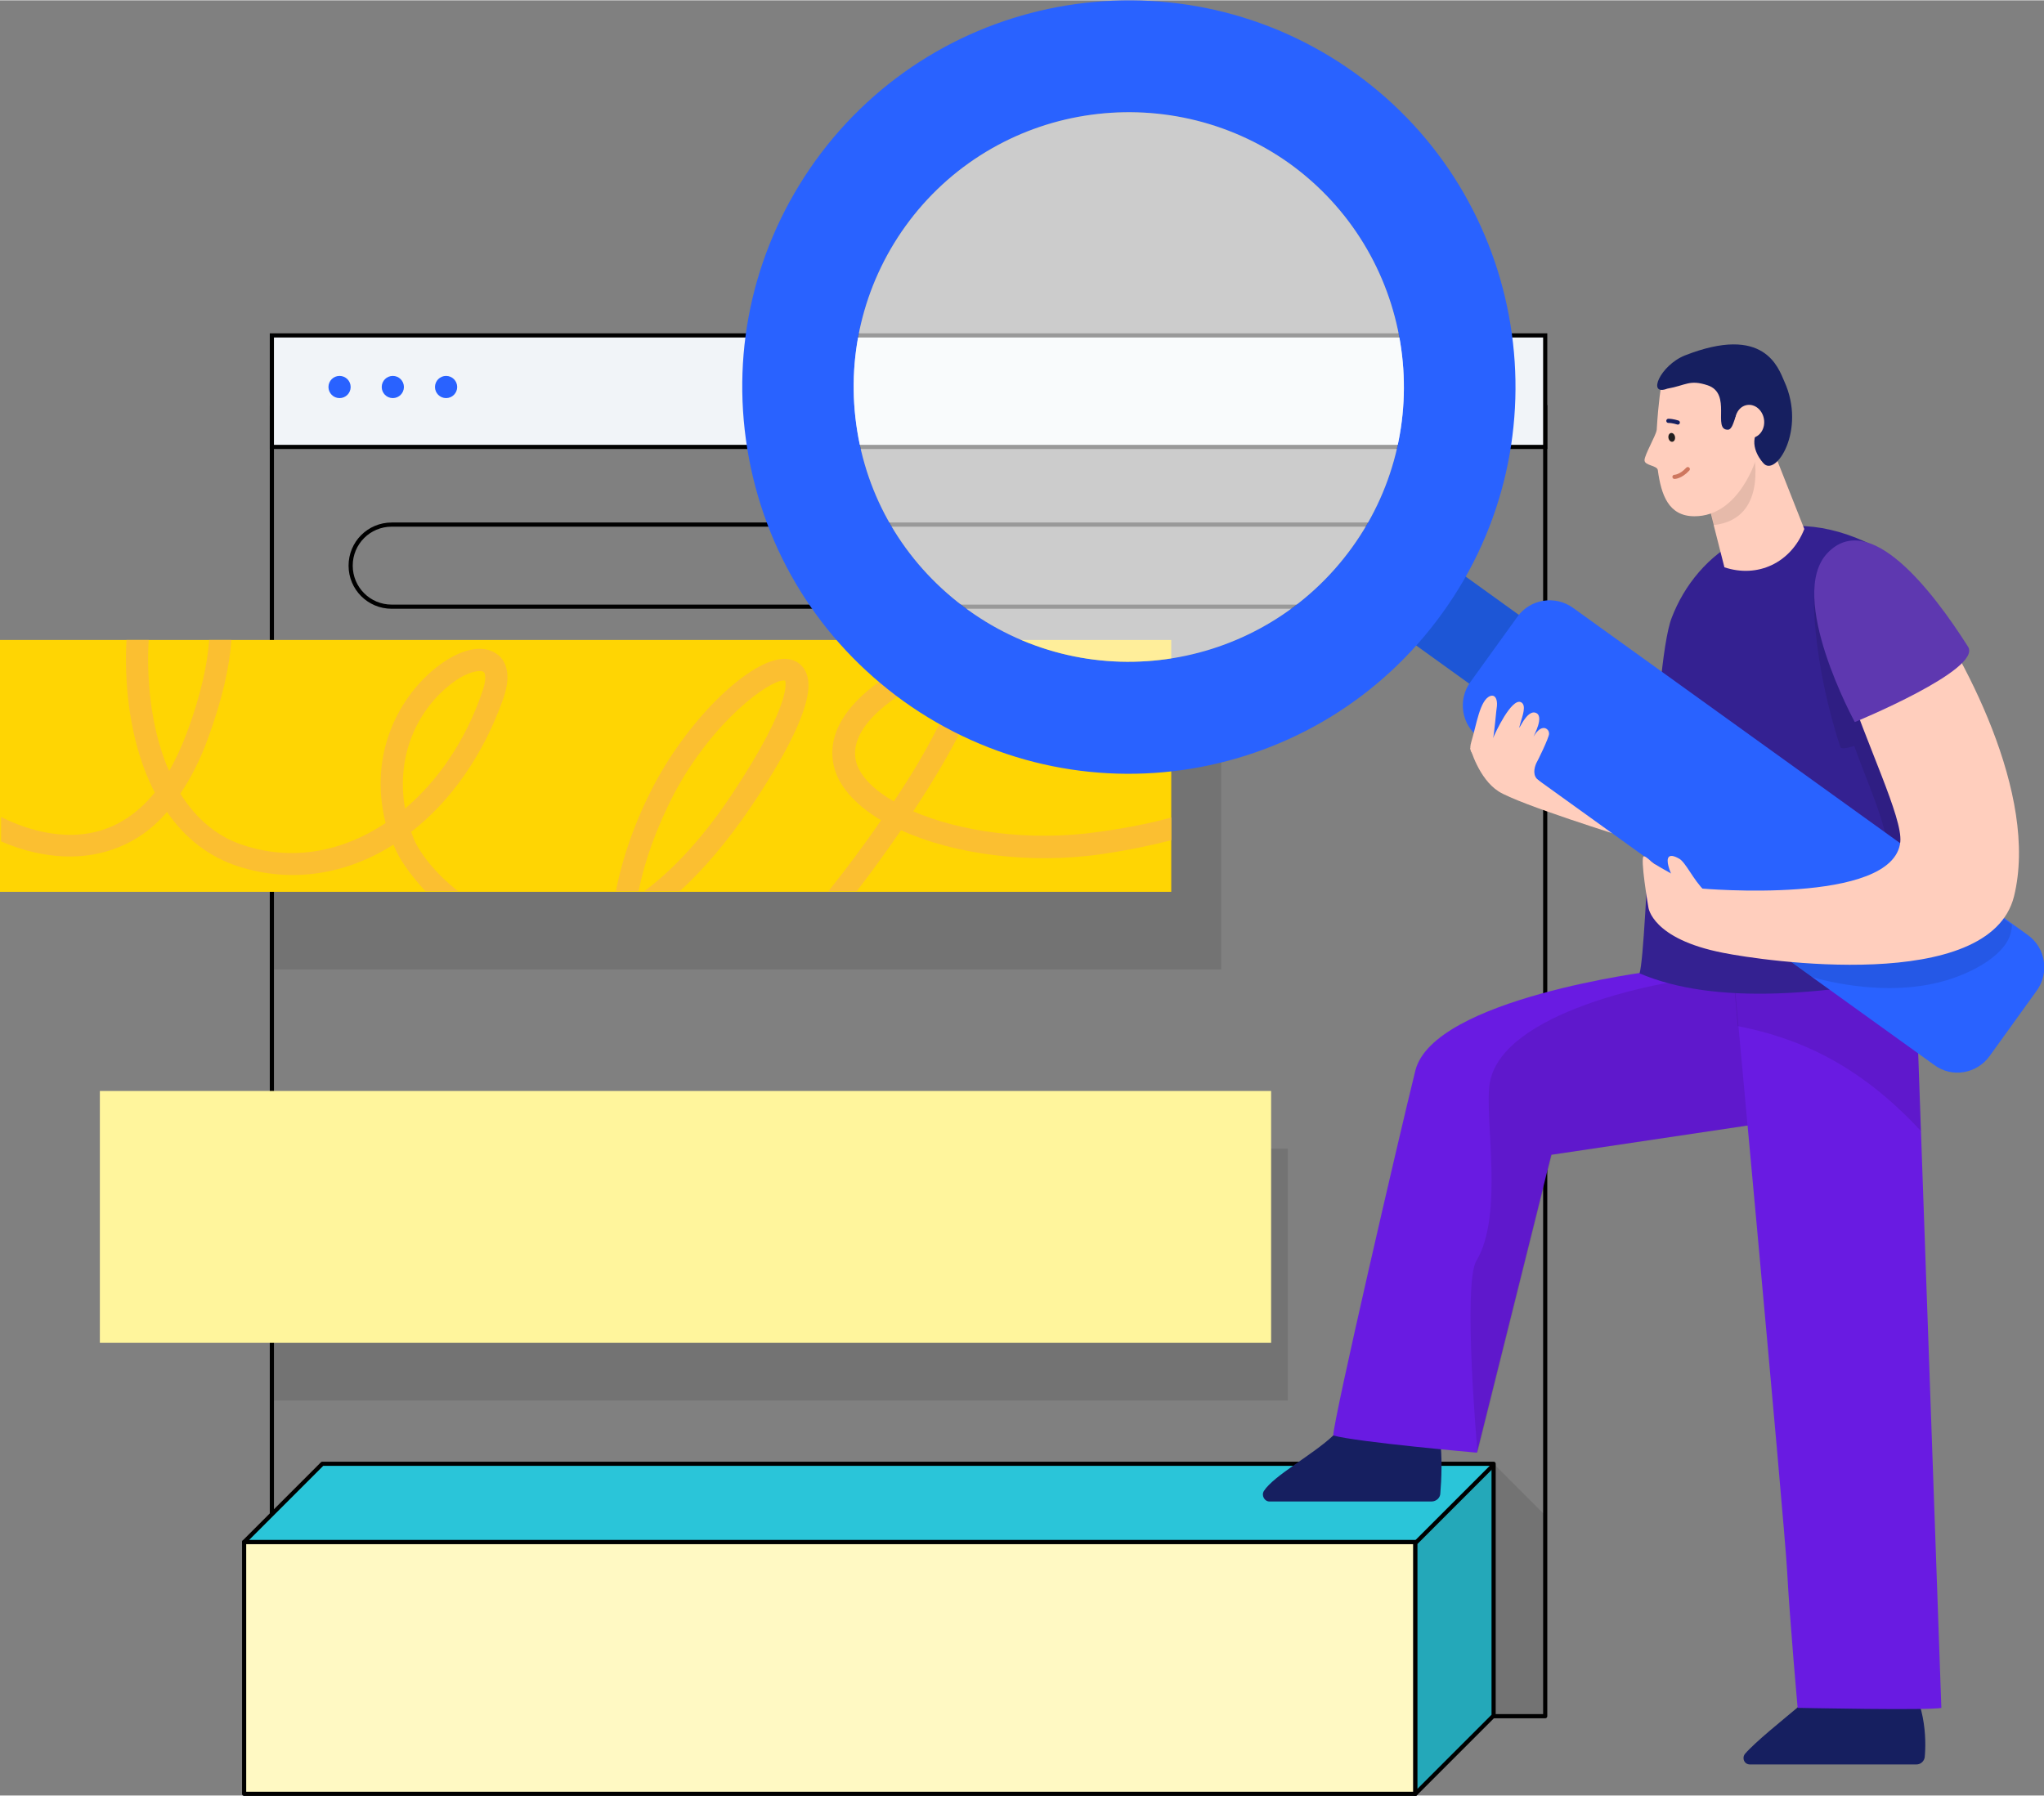 <svg xmlns="http://www.w3.org/2000/svg" xmlns:xlink="http://www.w3.org/1999/xlink" id="Layer_1" x="0px" y="0px" viewBox="0 0 368.4 323.6" style="enable-background:new 0 0 368.4 323.6;" width="536px" height="471px" xml:space="preserve"><rect x="0" y="0" width="368.4" height="323.6" fill="#808080" stroke="none"/><style type="text/css">	.st0{fill:none;stroke:#000000;stroke-width:0.75;stroke-linejoin:round;stroke-miterlimit:10;}	.st1{opacity:0.1;}	.st2{fill:#FFD503;}	.st3{fill:none;}	.st4{fill:#FBBF31;}	.st5{fill:#FFF9C3;}	.st6{fill:#2AC5D9;stroke:#000000;stroke-width:0.75;stroke-linejoin:round;stroke-miterlimit:10;}	.st7{opacity:0.15;}	.st8{fill:none;stroke:#000000;stroke-width:0.75;stroke-miterlimit:10;}	.st9{fill:#161F60;}	.st10{fill:#691BE2;}	.st11{fill:#FFCEBD;}	.st12{fill:#F1F4F8;stroke:#000000;stroke-width:0.75;stroke-miterlimit:10;}	.st13{fill:#2962FF;}	.st14{fill:#FFF59C;}	.st15{fill:#342191;}	.st16{fill:none;stroke:#CE775F;stroke-width:0.75;stroke-linecap:round;stroke-miterlimit:10;}	.st17{fill:#231F20;}	.st18{fill:none;stroke:#161F60;stroke-width:0.75;stroke-linecap:round;stroke-miterlimit:10;}	.st19{fill:#1D56D6;}	.st20{fill:#5E38B0;}	.st21{opacity:0.6;fill:#FFFFFF;}</style><path class="st0" d="M252.6,109.3h-182c-4.1,0-7.4-3.3-7.4-7.4v0c0-4.1,3.3-7.4,7.4-7.4h182c4.1,0,7.4,3.3,7.4,7.4v0 C260,106,256.7,109.3,252.6,109.3z"></path><rect x="49" y="73.1" class="st0" width="229.5" height="236.2"></rect><rect x="49" y="129.3" class="st1" width="171.1" height="45.4"></rect><g>	<rect x="0" y="115.3" class="st2" width="211.1" height="45.4"></rect>	<g>		<path class="st3" d="M86.9,124.6c0.8-2.2,0.6-3.3,0.3-3.6c-0.1-0.1-0.4-0.2-0.7-0.2c-1,0-2.9,0.6-5.3,2.4   c-5.3,4.1-10,12.1-8.2,22.3C79,140.6,83.9,133.4,86.9,124.6z"></path>		<path class="st3" d="M76.5,160.6c-2.9-2.9-4.8-5.9-5.6-8c-0.1-0.1-0.1-0.3-0.2-0.4c-8.5,5.3-18.5,7-28,3.9   c-5.1-1.7-9.5-5-12.8-9.8c-2.9,3.2-6.2,5.5-9.9,6.8c-7.9,2.7-15.7,0.4-20-1.5v9.1"></path>		<path class="st3" d="M132.1,143c11.2-16.8,9.5-20.3,9.5-20.4c-0.1,0-0.2,0-0.3,0c-2.5,0-12.6,7.1-19.7,20.4   c-3.1,6-5.3,12-6.4,17.6h1C121.6,156.6,126.9,150.7,132.1,143z"></path>		<path class="st3" d="M29.9,137.8c0.2,0.4,0.3,0.8,0.5,1.1c1.2-2.1,2.3-4.5,3.3-7.2c2.5-6.8,3.6-12.2,3.9-16.4H26.7   C26.3,121.9,27,130.4,29.9,137.8z"></path>		<path class="st3" d="M172.3,120.6c0,0-0.1,0-0.3,0c-0.6,0-2,0.2-5,1.8c-9.7,5-14.1,10.4-12.6,15.2c0.8,2.4,3.2,4.8,6.7,6.9   c1.6-2.4,3.2-4.9,4.6-7.3C173.8,123.5,172.4,120.7,172.3,120.6z"></path>		<path class="st4" d="M74.6,151.2c-0.2-0.4-0.3-0.9-0.5-1.3c7.1-5.5,13-13.8,16.6-24c1.8-5.1,0-7.3-1.2-8.1   c-2.5-1.8-6.6-0.9-10.8,2.4c-6.5,5.1-12.4,15.3-9.2,28.1c-7.8,5.2-16.8,6.9-25.6,4c-4.7-1.5-8.5-4.7-11.4-9.3   c1.9-2.8,3.6-6.1,5-10c2.6-7.1,3.9-13,4.2-17.7h-4c-0.3,4.2-1.4,9.6-3.9,16.4c-1,2.7-2.1,5.1-3.3,7.2c-0.2-0.4-0.3-0.7-0.5-1.1   c-2.9-7.3-3.6-15.8-3.2-22.5h-4c-0.4,7.3,0.4,16.2,3.5,24c0.5,1.2,1,2.4,1.6,3.5c-2.6,3.2-5.6,5.4-9,6.6   c-7.7,2.7-15.6-0.6-18.7-2.2v4.4c4.3,1.9,12.1,4.2,20,1.5c3.8-1.3,7.1-3.5,9.9-6.8c3.3,4.8,7.6,8.1,12.8,9.8   c9.6,3.1,19.5,1.5,28-3.9c0.1,0.1,0.1,0.3,0.2,0.4c0.8,2.1,2.8,5,5.6,8h5.9C78.3,157.3,75.5,153.4,74.6,151.2z M81.2,123.3   c2.4-1.9,4.3-2.4,5.3-2.4c0.3,0,0.6,0.1,0.7,0.2c0.3,0.2,0.5,1.4-0.3,3.6c-3,8.8-8,16-13.9,21C71.2,135.4,75.9,127.4,81.2,123.3z"></path>		<path class="st4" d="M135.4,145.3c12.7-18.9,10.4-23.1,9.7-24.5c-0.7-1.3-2-2.1-3.7-2.1c-6.1,0-17,10.5-23.4,22.5   c-3.5,6.6-5.8,13.3-7,19.4h4.1c1.1-5.6,3.3-11.6,6.4-17.6c7.1-13.3,17.2-20.4,19.7-20.4c0.1,0,0.2,0,0.3,0c0,0,1.7,3.5-9.5,20.4   c-5.1,7.7-10.5,13.6-15.9,17.6h6.4C126.9,156.6,131.2,151.5,135.4,145.3z"></path>		<path class="st4" d="M198.6,153.9c4.8-0.7,9-1.6,12.5-2.5v-4.1c-3.6,1-8,1.9-13.1,2.6c-12.7,1.8-25-0.1-33.4-3.7   c3.7-5.6,6.8-10.9,8.8-15c3.4-7.1,3.9-11.3,1.7-13.4c-2.5-2.4-6.9-0.6-10,1c-14.9,7.7-16.1,15.2-14.6,20c1.1,3.4,4.1,6.5,8.3,9   c-3,4.4-6.3,8.8-9.5,12.8h5.1c2.8-3.6,5.5-7.4,8-11C171.8,153.9,185.5,155.8,198.6,153.9z M154.4,137.6   c-1.5-4.8,2.9-10.2,12.6-15.2c2.9-1.5,4.4-1.8,5-1.8c0.3,0,0.3,0,0.3,0c0,0,1.4,2.8-6.6,16.5c-1.4,2.4-3,4.9-4.6,7.3   C157.6,142.4,155.2,140,154.4,137.6z"></path>	</g></g><rect x="49" y="207" class="st1" width="183.1" height="45.4"></rect><g>	<rect x="44" y="277.9" class="st5" width="211.1" height="45.4"></rect>	<rect x="44" y="277.9" class="st0" width="211.1" height="45.4"></rect>	<polygon class="st6" points="58.1,263.8 44,277.9 255.1,277.9 255.1,323.3 269.2,309.2 269.2,263.8  "></polygon>	<polygon class="st7" points="255.1,323.3 255.1,277.9 269.2,263.8 269.2,309.2  "></polygon>	<polygon class="st1" points="278.5,309.3 278.5,273.1 269.2,263.8 269.2,309.2  "></polygon>	<line class="st8" x1="269.3" y1="263.9" x2="255.2" y2="278"></line></g><path class="st9" d="M240.3,258.7c-3.7,3.5-10.7,7.2-12.5,10c-0.5,0.8,0.1,1.9,1,1.9l29.2,0c0.9,0,1.6-0.7,1.6-1.5 c0.2-2.3,0.4-6.7-0.1-10C258.9,254.6,242.3,256.9,240.3,258.7z"></path><path class="st10" d="M297.8,175c0,0-39.4,4.9-42.7,17.9c-2.9,11.7-14.8,63-14.8,65.8c4.3,1.2,25.9,3.1,25.9,3.1l13.4-53.7l45.6-6.8 l-1.5-29.1L297.8,175z"></path><path class="st1" d="M300.6,177.1c0,0-29.9,4.9-32.1,18.1c-1,6.2,2.6,23.7-2.4,32c-2.5,4.2,0.2,34.6,0.2,34.6l13.4-53.7l45.6-6.8 l-0.1-22.6L300.6,177.1z"></path><path class="st9" d="M323.9,307.8c-2.6,2.2-7.5,6.1-9.4,8.3c-0.6,0.8-0.1,1.9,0.9,1.9l30,0c0.8,0,1.4-0.6,1.5-1.3 c0.3-3.1,0.3-10.8-4.7-16.2C335.7,293.6,327,305.2,323.9,307.8z"></path><path class="st11" d="M265,134.8c0,0,1.5,5.5,5.1,7.8s22.9,8.3,22.9,8.3l-8.3-19.4L265,134.8z"></path><rect x="49" y="60.4" class="st12" width="229.5" height="20.1"></rect><path class="st10" d="M311.7,167.3c0,0,9.9,106.6,10.4,115.8c0.5,9.2,1.9,24.7,1.9,24.7s24,0.5,25.9,0l-5.1-144.2L311.7,167.3z"></path><path class="st1" d="M346.2,203.8l-1.4-40.2l-33.2,3.7c0,0,0.6,5.9,1.6,17.6C323.8,187,334.8,191.5,346.2,203.8z"></path><g>	<circle class="st13" cx="61.2" cy="69.7" r="2"></circle>	<circle class="st13" cx="70.8" cy="69.7" r="2"></circle>	<circle class="st13" cx="80.4" cy="69.7" r="2"></circle></g><rect x="18" y="196.6" class="st14" width="211.1" height="45.4"></rect><path class="st15" d="M301.3,111.3c4.5-11.8,17.5-21.6,34.9-13.7c5.8,2.7,6.7,5.5,9.1,9.7c13.7,24,8.1,67,8.1,67 c-24.6,5.4-44.5,6.8-57.9,1.1C296.9,170.9,297.9,120,301.3,111.3z"></path><path class="st1" d="M327.9,102.9c-1.9,1.8-1.1,16.9,3.8,31.7c0.2,0.6,2.5-0.2,2.5-0.2c2,5.7,6.1,14.7,5.9,18.6 c-0.4,8.6,10.4-5.6,10.4-5.6s-2.2-19.9-7.6-26.7C332.2,107.2,330.7,100.3,327.9,102.9z"></path><g>	<path class="st11" d="M307.7,90l3.1,12.2c6,2,12-0.8,14.4-6.9l-7.5-19L307.7,90z"></path>	<path class="st1" d="M308,91.4l0.8,3.2c10.4-1.1,7.1-13.9,7.1-13.9L308,91.4z"></path>	<g>		<path class="st11" d="M299.4,69.5c0,0-0.5,2.8-0.8,7.9c-0.1,1-2.2,4.5-2.2,5.5c0,1,2.3,0.9,2.4,1.8c0.6,4.4,1.9,8.3,6.6,8.3   c8.2,0,11.2-10.6,11.2-10.6l-1-18.4L299.4,69.5z"></path>		<path class="st16" d="M301.8,85.9c0,0,1.1,0,2.4-1.4"></path>					<ellipse transform="matrix(-0.987 0.16 -0.16 -0.987 611.279 108.249)" class="st17" cx="301.3" cy="78.7" rx="0.6" ry="0.8"></ellipse>		<path class="st18" d="M302.4,76.1c0,0-0.9-0.3-1.7-0.3"></path>	</g>	<path class="st9" d="M321.6,68.7c-1.1-2.5-3.6-10.3-17.9-4.7c-4.5,1.8-6.9,7.4-3.2,6c3.4-0.6,4-1.7,7.3-0.6c4.4,1.5,0.8,8,3.6,8  c1.4,0,1.1-4.4,3.3-3.9c1.9,0.5,3.5,1.1,1.9,4.4c-1.4,2.8,1.2,5.5,1.2,5.5C320,86.1,325.6,77.5,321.6,68.7z"></path>	<ellipse transform="matrix(0.987 -0.16 0.16 0.987 -8.082 51.456)" class="st11" cx="315.4" cy="75.9" rx="2.6" ry="3"></ellipse></g><g>	<g>					<rect x="245.4" y="108.8" transform="matrix(0.811 0.584 -0.584 0.811 118.654 -134.9)" class="st19" width="46" height="15.3"></rect>		<path class="st13" d="M348.6,191.9l-82-59c-3.2-2.3-3.9-6.8-1.6-10l8.5-11.8c2.3-3.2,6.8-3.9,10-1.6l82,59c3.2,2.3,3.9,6.8,1.6,10   l-8.5,11.8C356.3,193.5,351.8,194.3,348.6,191.9z"></path>	</g>	<g>		<path class="st13" d="M214.7,138.5c-17.6,2.9-36.3-1-51.9-12.2c-15.1-10.9-25.1-27-28.1-45.4c-3-18.4,1.4-36.8,12.2-51.9   C169.4-2.3,213-9.3,244.2,13.1s38.3,66.1,15.8,97.3C248.8,126,232.3,135.6,214.7,138.5z M195.5,20.8c-12.5,2-24.3,8.8-32.3,19.9   c-7.7,10.7-10.8,23.9-8.7,36.9c2.1,13.1,9.2,24.5,20,32.3c22.2,16,53.2,10.9,69.2-11.3c16-22.2,10.9-53.2-11.3-69.2   C221.3,21.5,208,18.8,195.5,20.8z"></path>	</g></g><path class="st1" d="M319.9,171.3l6.5,4.7c0,0,13.6,4.4,25.5,0.3c4.7-1.6,10.8-5,10.7-9.7c-1.9-1.1-7.4-6.1-7.4-6.1l-13.3,1.2 L319.9,171.3z"></path><path class="st11" d="M338.5,99.9c0,0,3.5,1.7,6.7,6c8.7,12,22.3,37.3,17.8,55.6c-4.4,17.7-45.5,11.6-52.4,10.2 c-12.9-2.5-13.5-8.2-13.5-8.2s-1.6-9.3-0.8-9.2c0.4,0,1.2,0.9,1.8,1.3c3.5,2.2,8.5,4.5,8.5,4.5s34.7,3.1,35.9-8.4 C343.4,143,316.4,99,338.5,99.9z"></path><path class="st11" d="M307.3,160.6c-2.1-2-3.5-5.3-4.7-5.9c-3.9-2.2-1.3,3.9,0.5,5.9S307.3,160.6,307.3,160.6z"></path><path class="st11" d="M277.3,140.6c-1.1-0.8-0.8-2.2-0.4-3.1c0.2-0.3,2.3-4.6,2.3-5.3c0-0.4-0.2-0.8-0.7-1c-1.2-0.3-2.1,1.6-2.1,1.5 c0-0.1,2.1-3.8,0.3-4.3s-3.4,4.5-2.7,2c0.4-1.4,1.2-3.4,0.1-3.9c-1.7-0.7-4.6,5.5-5,6.5c0.2-0.5,0.6-5.4,0.7-5.8 c0.1-1.2-0.3-2.1-1.2-1.8c-1.9,0.7-2.5,5.3-3.4,8.2c-0.9,3,1.5,2.2,2.6,3.7c1.3,1.3,5.5,4.4,6.4,4.7 C276,142.6,278.9,141.8,277.3,140.6z"></path><path class="st20" d="M334.3,130.1c0,0-12.4-22.7-4.9-30.5s18.7,6.5,25.3,16.9C357.4,120.6,334.3,130.1,334.3,130.1z"></path><path class="st21" d="M195.5,20.8c-12.5,2-24.3,8.8-32.3,19.9c-7.7,10.7-10.8,23.9-8.7,36.9c2.1,13.1,9.2,24.5,20,32.3 c22.2,16,53.2,10.9,69.2-11.3c16-22.2,10.9-53.2-11.3-69.2C221.3,21.5,208,18.8,195.5,20.8z"></path></svg>